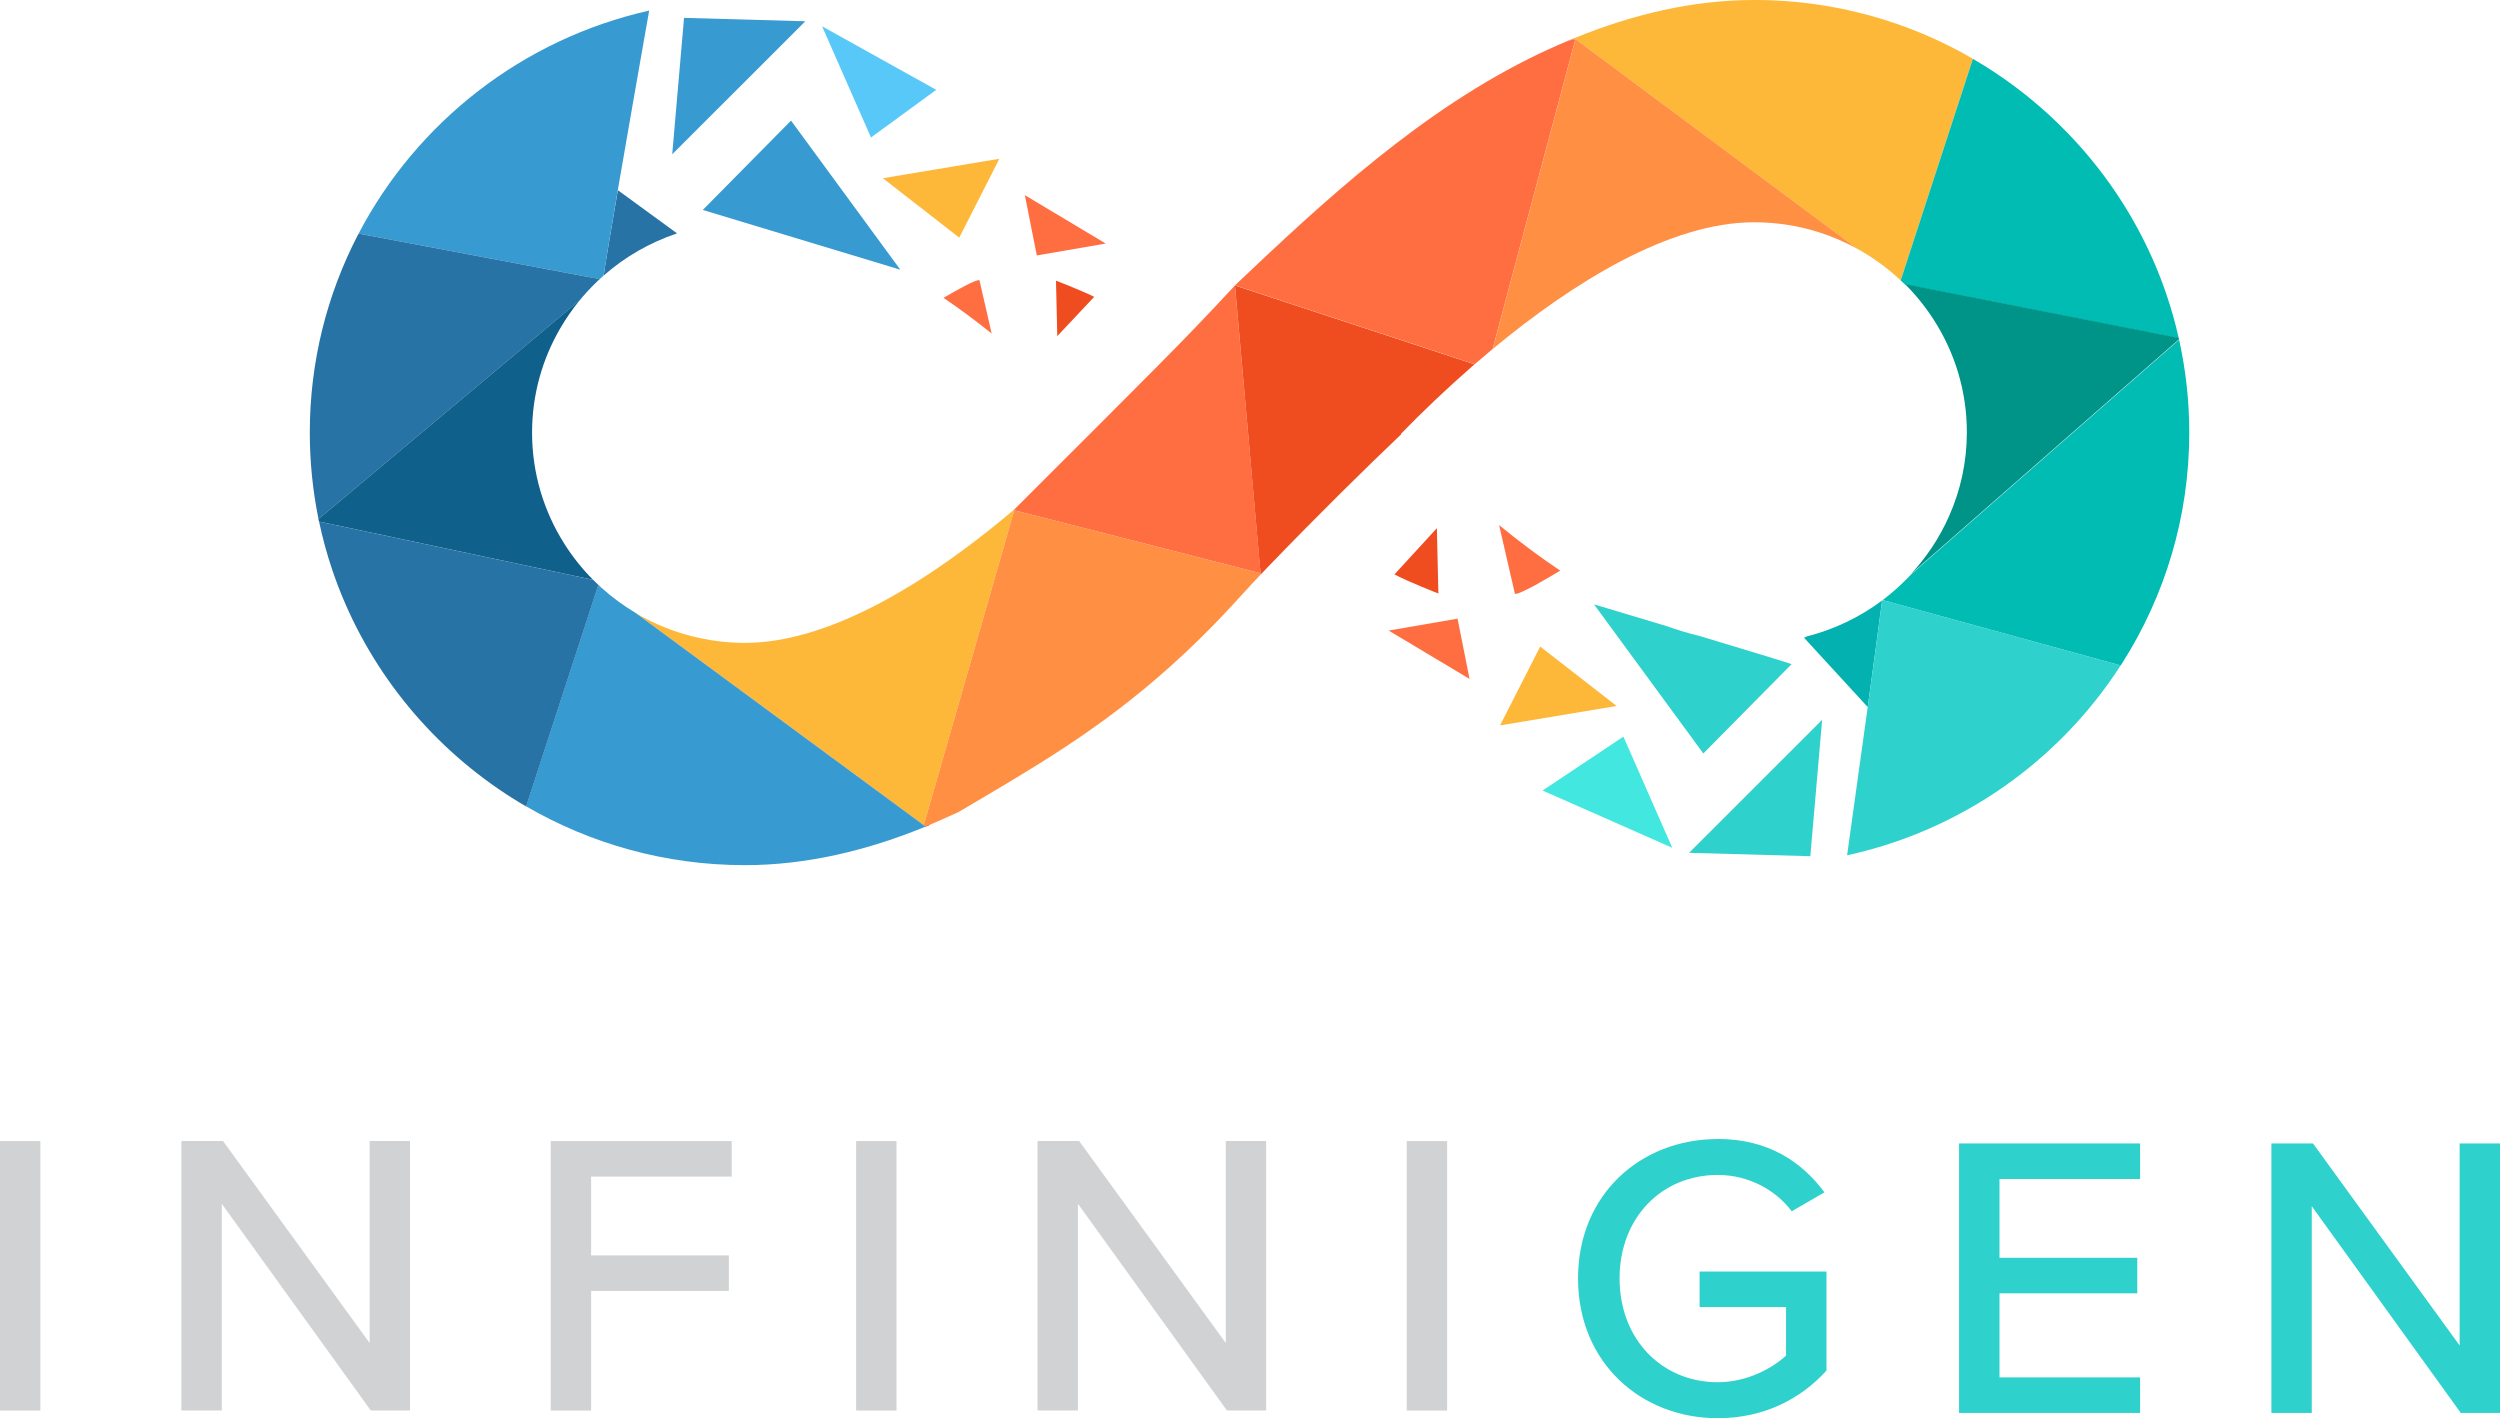 <?xml version="1.0" encoding="UTF-8"?>
<svg id="Layer_1" data-name="Layer 1" xmlns="http://www.w3.org/2000/svg" viewBox="0 0 346.76 196.71">
  <defs>
    <style>
      .cls-1 {
        fill: #03b1b0;
      }

      .cls-2 {
        fill: #00bcb2;
      }

      .cls-3 {
        fill: #009388;
      }

      .cls-4 {
        fill: #f27232;
      }

      .cls-5 {
        fill: #ec1c24;
      }

      .cls-6 {
        fill: #ef4c20;
      }

      .cls-7 {
        fill: #fdb839;
      }

      .cls-8 {
        fill: #f19b32;
      }

      .cls-9 {
        fill: #ff6e41;
      }

      .cls-10 {
        fill: #ff8f43;
      }

      .cls-11 {
        fill: #bf2027;
      }

      .cls-12 {
        fill: #d0d2d3;
      }

      .cls-13 {
        fill: #10608c;
      }

      .cls-14 {
        fill: #42e8e0;
      }

      .cls-15 {
        fill: #981b1f;
      }

      .cls-16 {
        fill: #2873a5;
      }

      .cls-17 {
        fill: #379ad1;
      }

      .cls-18 {
        fill: #2fd1cd;
      }

      .cls-19 {
        fill: #58c8f9;
      }
    </style>
  </defs>
  <g>
    <path class="cls-16" d="m93.91,32.37l-8.21-5.99c-.94,5.45-1.69,9.92-1.97,11.84,2.93-2.58,6.39-4.58,10.18-5.85Z"/>
    <path class="cls-17" d="m49.74,32.4l31.95,6.04,1.48.28c.18-.17.37-.33.55-.5.29-1.92,1.04-6.39,1.97-11.84,1.35-7.84,3.08-17.71,4.35-24.91-17.54,3.93-32.21,15.47-40.3,30.93Z"/>
    <path class="cls-16" d="m81.7,38.44l-31.95-6.04c-.05.09-.1.18-.15.27-4.24,8.2-6.63,17.49-6.63,27.33,0,4.11.42,8.12,1.21,12l36.22-30.34c.33-.4.67-.8,1.02-1.18.45-.49.91-.96,1.39-1.42.12-.12.25-.24.37-.35l-1.48-.28Z"/>
    <path class="cls-11" d="m83.02,81.15s-.03-.02-.04-.04l-.02.05.06-.02Z"/>
    <path class="cls-15" d="m128.4,114.66c.22-.09.44-.19.66-.28-.4.07-.69.12-.83.15l.18.13Z"/>
    <path class="cls-7" d="m140.58,70.76c-11.34,9.58-25.21,18.41-37.25,18.41-2.14,0-4.23-.23-6.25-.66-3.22-.69-6.25-1.89-8.99-3.53l40.04,29.49,1.17-4.08,11.38-39.6s-.07-.02-.1-.03Z"/>
    <path class="cls-15" d="m82.96,81.2l.53.39c-.16-.14-.31-.29-.47-.44l-.06.02v.03Z"/>
    <path class="cls-17" d="m128.22,114.53l-.09-.07-40.04-29.49c-1.64-.98-3.18-2.12-4.6-3.39l-.53-.39-9.99,30.65c8.92,5.18,19.3,8.16,30.35,8.16,8.6,0,17.05-2.06,25.07-5.35l-.18-.13Z"/>
    <path class="cls-10" d="m174.9,79.53c-4.79-1.25-24.59-6.3-33.2-8.49-.36-.09-.7-.18-1.02-.26l-11.38,39.6-1.17,4.08.25.18c.23-.09.31-.13.67-.27,1.22-.51,3.86-1.72,3.94-1.76,10.39-6.13,19.43-11.3,29.3-20.14,6.35-5.69,9.56-9.65,12.63-12.84v-.11Z"/>
    <path class="cls-11" d="m140.72,70.64s-.1.08-.14.12c.03,0,.07.02.1.03l.04-.15Z"/>
    <path class="cls-9" d="m174.78,78.68l-3.49-39.09c-7.07,7.66-11.17,11.65-30.57,31.04l-.04.15c.32.08.66.17,1.02.26,8.61,2.19,28.41,7.24,33.2,8.49l-.12-.85Z"/>
    <path class="cls-15" d="m174.91,79.64s.05-.05.08-.08c-.03,0-.06-.02-.09-.02v.11Z"/>
    <path class="cls-1" d="m261.03,83.31c-3.06,2.28-6.59,3.99-10.41,4.96l-.39.19,8.83,9.61c.84-6.08,1.58-11.57,1.99-14.76h-.02Z"/>
    <path class="cls-8" d="m261.13,83.23s-.05.04-.08.06h0s.12-.05.12-.05h-.04Z"/>
    <path class="cls-18" d="m261.28,83.27l-.11-.03-.12.06c-.41,3.19-1.15,8.68-1.99,14.76-.96,6.95-2.03,14.67-2.86,20.57,15.88-3.45,29.44-13.13,37.94-26.33l-32.87-9.03Z"/>
    <path class="cls-2" d="m302.25,47.12l-37.12,32.5c-.5.54-1.02,1.05-1.55,1.55-.78.73-1.59,1.41-2.44,2.05h.04s.1-.03.1-.03v.08s32.88,9.03,32.88,9.03c.08-.12.15-.25.23-.37,5.87-9.25,9.27-20.2,9.27-31.92,0-4.42-.49-8.73-1.41-12.89Z"/>
    <polygon class="cls-4" points="261.27 83.19 261.17 83.24 261.28 83.27 261.27 83.19"/>
    <path class="cls-7" d="m243.29,0c-8.56,0-16.97,2.04-24.95,5.3l39.29,29.22c2.19,1.21,4.2,2.68,6,4.37l10.02-30.74c-8.92-5.18-19.29-8.16-30.35-8.16Z"/>
    <path class="cls-10" d="m218.35,5.3c-.27.11-.54.22-.81.33.63-.11.98-.18.98-.18l-.88,3.29-10.6,39.67c11.15-9.25,24.57-17.58,36.26-17.58,3.08,0,6.06.47,8.85,1.34,1.92.6,3.75,1.39,5.48,2.34l-39.29-29.22Z"/>
    <path class="cls-6" d="m171.3,39.59c-.34.37,0,.05,0,.05l3.47,39.05.12.85s.06.02.09.02c.2-.21.41-.42.61-.63.11-.12.22-.23.33-.35,7.18-7.44,13.47-13.62,18.45-18.36-.01-.02-.03-.03-.05-.05,2.88-2.96,6.23-6.17,9.87-9.35.11-.1.22-.19.33-.29l-33.25-10.94Z"/>
    <path class="cls-9" d="m217.54,5.63c-.91.38-1.82.79-2.73,1.2-.4.18-.79.37-1.19.55-16.43,7.83-30.15,20.66-42.33,32.2l33.25,10.94s.04-.03.06-.05c.8-.69,1.61-1.38,2.43-2.06l10.6-39.67.88-3.29s-.35.06-.98.18Z"/>
    <path class="cls-2" d="m300.46,40.74c-4.23-12.38-12.44-22.96-23.09-30.23-1.21-.83-2.45-1.61-3.72-2.35l-10.02,30.74s.08.07.12.11c.16.15.32.3.48.45l31.45,6.19,6.53,1.29c-.47-2.11-1.06-4.18-1.75-6.2Z"/>
    <path class="cls-3" d="m265.12,79.56l37.12-32.5s0-.04-.01-.07c0-.04-.02-.08-.03-.11l-6.53-1.29-31.45-6.19c1.53,1.52,2.88,3.2,4.04,5.02,2.88,4.5,4.55,9.82,4.55,15.53,0,4.14-.88,8.08-2.47,11.65-1.3,2.94-3.07,5.62-5.23,7.96Z"/>
    <polygon class="cls-18" points="252.74 99.84 234.28 118.29 251.1 118.76 252.74 99.84"/>
    <path class="cls-18" d="m248.51,92.12c-.46-.18-6.45-2-12.72-3.89-1.54-.37-3.09-.84-4.64-1.39-5.44-1.63-10.05-3.01-10.05-3.01l15.16,20.68,12.24-12.39Z"/>
    <polygon class="cls-7" points="213.63 89.68 208.06 100.62 224.23 97.92 213.63 89.68"/>
    <polygon class="cls-14" points="225.17 102.17 213.96 109.65 231.95 117.59 225.17 102.17"/>
    <polygon class="cls-9" points="202.17 85.81 192.61 87.46 203.83 94.17 202.17 85.81"/>
    <path class="cls-9" d="m216.41,79.15c-2.93-1.96-5.77-4.1-8.48-6.32l2.2,9.55c.75.07,4.71-2.28,6.29-3.24Z"/>
    <path class="cls-16" d="m82.99,81.12c-.09-.08-.18-.16-.26-.25-.15-.15-.3-.29-.45-.44l-31.09-6.61-6.93-1.47c.49,2.34,1.12,4.63,1.88,6.86,4.21,12.35,12.36,22.91,22.95,30.19,1.26.87,2.56,1.69,3.89,2.46l9.99-30.65-.03-.02h.03s.02-.07.02-.07Z"/>
    <polygon class="cls-5" points="82.93 81.18 82.96 81.2 82.97 81.17 82.93 81.18"/>
    <path class="cls-13" d="m78.27,75.41c-2.83-4.47-4.47-9.75-4.47-15.4,0-5.28,1.43-10.23,3.93-14.51.79-1.35,1.68-2.63,2.66-3.84l-36.22,30.34c.01.07.03.13.04.2,0,.05.02.09.03.14l6.93,1.47,31.09,6.61c-1.51-1.52-2.85-3.2-4-5.02Z"/>
    <path class="cls-6" d="m199.3,73.26c-1.87,2.03-3.87,4.21-5.88,6.41,1.97,1.06,6.09,2.65,6.09,2.65l-.21-9.05Z"/>
    <polygon class="cls-17" points="93.24 21.4 111.7 2.95 94.88 2.48 93.24 21.4"/>
    <path class="cls-17" d="m124.28,37.23c.38.11.6.18.6.18l-15.16-20.68-12.24,12.39,26.81,8.11Z"/>
    <polygon class="cls-7" points="133.05 32.96 138.62 22.02 122.46 24.72 133.05 32.96"/>
    <polygon class="cls-19" points="120.81 19.07 129.86 12.46 114.03 3.65 120.81 19.07"/>
    <polygon class="cls-9" points="143.81 35.43 153.37 33.78 142.15 27.07 143.81 35.43"/>
    <path class="cls-9" d="m130.87,41.31c2.29,1.56,4.53,3.23,6.68,4.95l-1.7-7.41c-.59-.05-3.14,1.38-4.98,2.46Z"/>
    <path class="cls-6" d="m146.65,46.62l5.12-5.45c-2.11-1.02-5.3-2.24-5.3-2.24l.18,7.7Z"/>
  </g>
  <g>
    <g>
      <path class="cls-12" d="m0,158.27h5.6v37.38H0v-37.38Z"/>
      <path class="cls-12" d="m30.76,166.95v28.69h-5.6v-37.38h5.77l20.34,28.02v-28.02h5.6v37.38h-5.44l-20.68-28.69Z"/>
      <path class="cls-12" d="m76.38,158.27h25.11v4.93h-19.5v10.93h19.11v4.93h-19.11v16.59h-5.6v-37.38Z"/>
      <path class="cls-12" d="m118.75,158.27h5.6v37.38h-5.6v-37.38Z"/>
      <path class="cls-12" d="m149.51,166.95v28.69h-5.6v-37.38h5.77l20.34,28.02v-28.02h5.6v37.38h-5.44l-20.68-28.69Z"/>
      <path class="cls-12" d="m195.12,158.27h5.6v37.38h-5.6v-37.38Z"/>
    </g>
    <path class="cls-18" d="m238.27,157.98c7.01,0,11.66,3.19,14.79,7.4l-4.54,2.63c-2.13-2.86-5.88-5.04-10.26-5.04-7.79,0-13.62,5.94-13.62,14.35s5.83,14.4,13.62,14.4c4.15,0,7.68-2.02,9.47-3.7v-6.72h-11.99v-4.93h17.6v13.73c-3.59,3.98-8.74,6.61-15.07,6.61-10.7,0-19.39-7.73-19.39-19.39s8.69-19.33,19.39-19.33Z"/>
    <path class="cls-18" d="m271.73,158.6h25.11v4.93h-19.5v10.93h19.11v4.93h-19.11v11.66h19.5v4.93h-25.11v-37.38Z"/>
    <path class="cls-18" d="m320.65,167.29v28.69h-5.6v-37.38h5.77l20.34,28.02v-28.02h5.6v37.38h-5.44l-20.68-28.69Z"/>
  </g>
</svg>